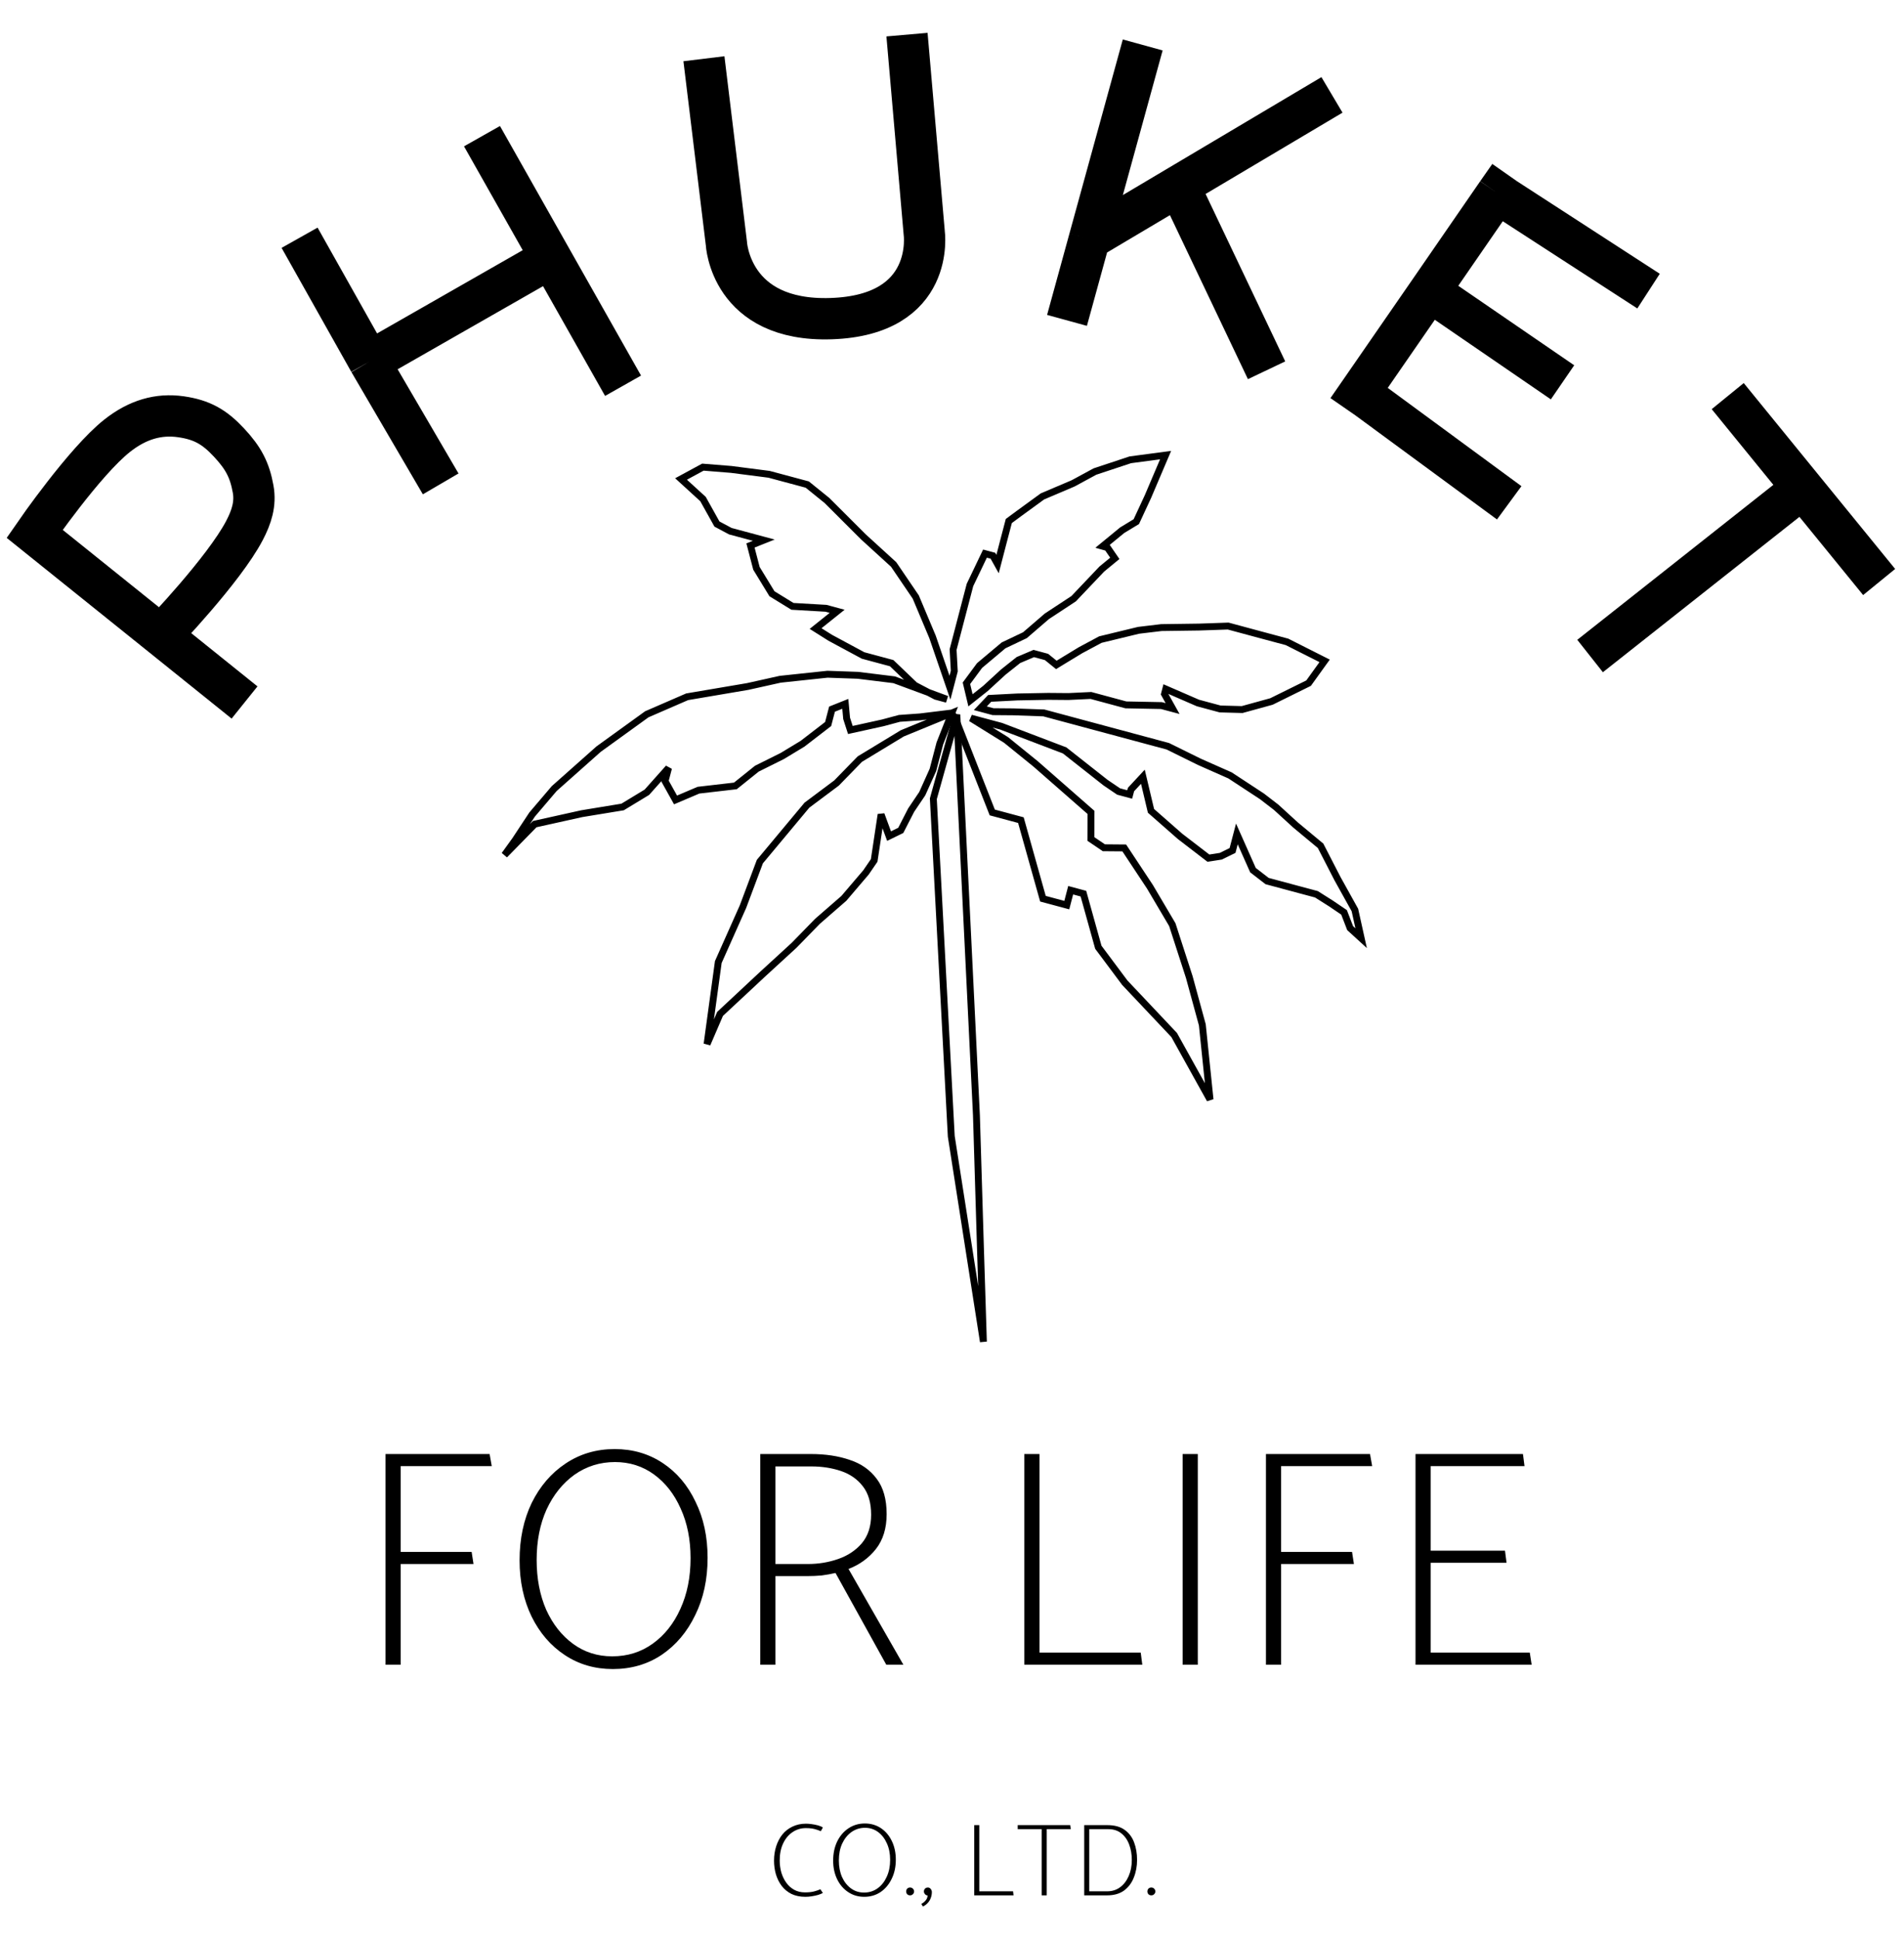 <?xml version="1.0" encoding="UTF-8"?> <svg xmlns="http://www.w3.org/2000/svg" width="55" height="56" viewBox="0 0 55 56" fill="none"><path d="M27.479 32.812L28.407 38.742L28.323 36.081L28.206 32.21L27.64 20.635L26.961 23.064L27.479 32.812Z" stroke="black" stroke-width="0.199"></path><path d="M27.495 20.589L26.581 20.701L25.98 20.744L25.504 20.872L24.564 21.079L24.456 20.744L24.418 20.324L24.034 20.477L23.922 20.907L23.183 21.476L22.598 21.83L21.863 22.196L21.242 22.694L20.177 22.817L19.514 23.099L19.212 22.557L19.312 22.175L18.686 22.877L17.985 23.302L16.804 23.496L15.447 23.797L14.574 24.688L14.883 24.259L15.371 23.52L16.009 22.771L17.291 21.632L18.685 20.625L19.849 20.12L21.599 19.823L22.538 19.614L23.903 19.469L24.78 19.5L25.829 19.629L27.353 20.192L27.032 20.106L26.426 19.789L25.757 19.149L24.931 18.927L23.982 18.416L23.56 18.15L24.182 17.652L23.86 17.565L22.891 17.509L22.299 17.145L21.851 16.411L21.679 15.751L22.063 15.598L21.098 15.339L20.71 15.132L20.308 14.411L19.673 13.831L20.304 13.489L21.122 13.555L22.216 13.696L23.319 13.992L23.887 14.451L24.94 15.502L25.814 16.299L26.453 17.239L26.938 18.392L27.441 19.858L27.566 19.379L27.532 18.756L27.769 17.848L28.019 16.892L28.453 15.986L28.682 16.047L28.816 16.288L28.978 15.666L29.141 15.045L29.445 14.82L30.113 14.334L30.998 13.958L31.629 13.616L32.651 13.277L33.67 13.142L33.162 14.335L32.824 15.063L32.415 15.311L31.852 15.773L31.989 15.811L32.203 16.123L31.827 16.432L31.014 17.288L30.241 17.796L29.607 18.342L28.989 18.636L28.296 19.218L27.917 19.73L28.034 20.222L28.468 19.878L28.986 19.403L29.419 19.059L29.862 18.871L30.23 18.97L30.514 19.2L30.689 19.093L31.215 18.774L31.787 18.468L32.889 18.201L33.549 18.122L34.635 18.107L35.478 18.078L36.443 18.338L37.178 18.535L38.264 19.083L37.801 19.726L36.728 20.256L35.881 20.489L35.246 20.472L34.603 20.299L33.675 19.896L33.638 20.04L33.872 20.46L33.55 20.374L32.523 20.354L31.513 20.082L30.865 20.113L30.276 20.108L29.387 20.125L28.589 20.166L28.318 20.451L28.686 20.55L29.274 20.555L30.152 20.586L30.978 20.808L31.622 20.981L32.724 21.277L33.735 21.549L34.65 22L35.531 22.39L36.455 22.996L36.864 23.311L37.42 23.819L38.147 24.423L38.636 25.373L39.138 26.276L39.319 27.091L39.001 26.801L38.825 26.345L38.449 26.09L38.027 25.823L37.522 25.688L36.602 25.441L36.194 25.126L35.729 24.08L35.604 24.558L35.266 24.724L34.907 24.78L34.088 24.151L33.248 23.414L33.014 22.429L32.671 22.798L32.633 22.941L32.312 22.855L31.936 22.6L30.754 21.669L28.92 20.971L28.047 20.737L29.062 21.367L29.914 22.057L31.515 23.459L31.512 24.226L31.887 24.48L32.476 24.485L33.217 25.605L33.864 26.7L34.354 28.213L34.731 29.593L34.954 31.751L33.917 29.886L32.492 28.377L31.727 27.353L31.296 25.805L30.928 25.706L30.816 26.136L30.127 25.951L29.49 23.682L28.663 23.46L27.63 20.829L27.495 20.589ZM27.495 20.589L26.064 21.176L24.837 21.92L24.165 22.61L23.309 23.25L21.95 24.879L21.462 26.18L20.749 27.78L20.425 30.148L20.8 29.277L22.035 28.125L22.941 27.294L23.613 26.605L24.376 25.941L25.015 25.192L25.252 24.846L25.452 23.518L25.682 24.143L26.02 23.978L26.32 23.393L26.641 22.917L26.949 22.232L27.149 21.467L27.495 20.589Z" stroke="black" stroke-width="0.199"></path><path d="M23.77 52.771C23.734 52.745 23.685 52.724 23.624 52.708C23.562 52.692 23.5 52.68 23.439 52.672C23.377 52.664 23.326 52.66 23.284 52.66C23.139 52.66 23.009 52.688 22.893 52.744C22.778 52.798 22.68 52.873 22.601 52.971C22.523 53.068 22.464 53.181 22.422 53.31C22.38 53.44 22.359 53.579 22.359 53.728C22.359 53.865 22.377 53.996 22.413 54.121C22.451 54.247 22.506 54.358 22.58 54.456C22.654 54.553 22.747 54.63 22.86 54.688C22.975 54.744 23.111 54.772 23.266 54.772C23.323 54.772 23.384 54.767 23.448 54.757C23.511 54.747 23.572 54.734 23.63 54.718C23.687 54.7 23.734 54.681 23.77 54.661L23.698 54.554C23.645 54.578 23.583 54.599 23.513 54.617C23.446 54.635 23.359 54.644 23.251 54.644C23.136 54.644 23.032 54.619 22.941 54.569C22.851 54.519 22.776 54.451 22.714 54.366C22.652 54.281 22.605 54.183 22.571 54.074C22.54 53.963 22.523 53.846 22.523 53.725C22.523 53.534 22.556 53.369 22.622 53.23C22.689 53.089 22.78 52.98 22.893 52.905C23.009 52.827 23.137 52.788 23.278 52.788C23.349 52.788 23.409 52.792 23.457 52.8C23.507 52.809 23.551 52.819 23.591 52.833C23.631 52.845 23.67 52.86 23.71 52.878L23.77 52.771ZM24.965 54.772C24.792 54.772 24.638 54.727 24.503 54.637C24.368 54.548 24.261 54.425 24.184 54.268C24.106 54.108 24.067 53.928 24.067 53.725C24.067 53.518 24.106 53.334 24.184 53.173C24.263 53.012 24.371 52.886 24.509 52.794C24.648 52.701 24.806 52.654 24.983 52.654C25.156 52.654 25.31 52.699 25.445 52.788C25.58 52.878 25.686 53.002 25.762 53.161C25.839 53.319 25.877 53.498 25.877 53.701C25.877 53.908 25.837 54.092 25.758 54.252C25.681 54.413 25.573 54.541 25.436 54.635C25.299 54.726 25.142 54.772 24.965 54.772ZM24.959 54.649C25.106 54.649 25.236 54.609 25.35 54.527C25.463 54.446 25.551 54.334 25.615 54.193C25.681 54.05 25.713 53.887 25.713 53.704C25.713 53.525 25.682 53.366 25.618 53.227C25.556 53.088 25.471 52.978 25.362 52.899C25.253 52.819 25.127 52.779 24.986 52.779C24.841 52.779 24.71 52.821 24.595 52.902C24.482 52.983 24.393 53.095 24.327 53.236C24.263 53.377 24.232 53.539 24.232 53.722C24.232 53.901 24.262 54.061 24.324 54.202C24.387 54.341 24.474 54.45 24.583 54.53C24.693 54.61 24.818 54.649 24.959 54.649ZM26.289 54.73C26.321 54.73 26.348 54.719 26.37 54.697C26.393 54.675 26.405 54.649 26.405 54.617C26.405 54.585 26.393 54.558 26.37 54.536C26.348 54.514 26.321 54.503 26.289 54.503C26.255 54.503 26.227 54.514 26.206 54.536C26.186 54.558 26.176 54.585 26.176 54.617C26.176 54.649 26.186 54.675 26.206 54.697C26.227 54.719 26.255 54.73 26.289 54.73ZM26.801 54.503C26.777 54.503 26.757 54.509 26.738 54.521C26.723 54.531 26.71 54.545 26.7 54.563C26.692 54.581 26.688 54.599 26.688 54.62C26.688 54.633 26.692 54.649 26.7 54.667C26.708 54.683 26.72 54.698 26.736 54.712C26.751 54.726 26.772 54.733 26.795 54.733C26.793 54.786 26.775 54.833 26.741 54.873C26.708 54.915 26.665 54.949 26.613 54.977L26.661 55.052C26.717 55.024 26.763 54.989 26.801 54.947C26.839 54.906 26.868 54.858 26.887 54.804C26.908 54.751 26.918 54.693 26.918 54.632C26.918 54.602 26.907 54.573 26.885 54.545C26.865 54.517 26.837 54.503 26.801 54.503ZM29.264 54.613H28.288V52.702H28.142V54.73H29.278L29.264 54.613ZM30.916 52.702H29.398V52.818H30.09V54.73H30.236V52.818H30.931L30.916 52.702ZM31.978 54.73C32.177 54.73 32.34 54.684 32.467 54.593C32.594 54.499 32.689 54.375 32.75 54.22C32.814 54.063 32.846 53.891 32.846 53.704C32.846 53.519 32.817 53.351 32.76 53.2C32.704 53.049 32.613 52.929 32.488 52.839C32.363 52.748 32.196 52.702 31.987 52.702H31.319V54.73H31.978ZM32.011 52.818C32.166 52.818 32.293 52.859 32.393 52.941C32.494 53.022 32.57 53.131 32.619 53.266C32.669 53.399 32.694 53.546 32.694 53.707C32.694 53.88 32.664 54.035 32.604 54.172C32.545 54.309 32.462 54.418 32.354 54.497C32.249 54.575 32.124 54.613 31.981 54.613H31.465V52.818H32.011ZM33.258 54.73C33.29 54.73 33.317 54.719 33.339 54.697C33.362 54.675 33.374 54.649 33.374 54.617C33.374 54.585 33.362 54.558 33.339 54.536C33.317 54.514 33.29 54.503 33.258 54.503C33.224 54.503 33.196 54.514 33.174 54.536C33.155 54.558 33.144 54.585 33.144 54.617C33.144 54.649 33.155 54.675 33.174 54.697C33.196 54.719 33.224 54.73 33.258 54.73Z" fill="black"></path><path d="M13.624 44.813H11.575V42.335H14.205L14.143 41.986H11.137V48.07H11.575V45.162H13.678L13.624 44.813ZM17.703 48.195C17.183 48.195 16.722 48.061 16.316 47.792C15.91 47.524 15.591 47.154 15.358 46.683C15.126 46.206 15.009 45.663 15.009 45.055C15.009 44.434 15.126 43.883 15.358 43.4C15.597 42.916 15.922 42.538 16.334 42.263C16.751 41.983 17.225 41.843 17.756 41.843C18.275 41.843 18.737 41.977 19.143 42.246C19.549 42.514 19.865 42.886 20.091 43.364C20.324 43.835 20.44 44.374 20.44 44.983C20.44 45.603 20.321 46.155 20.082 46.638C19.85 47.121 19.528 47.503 19.116 47.783C18.705 48.058 18.233 48.195 17.703 48.195ZM17.684 47.828C18.126 47.828 18.517 47.706 18.857 47.461C19.196 47.217 19.462 46.883 19.653 46.459C19.85 46.03 19.948 45.541 19.948 44.992C19.948 44.455 19.853 43.978 19.662 43.56C19.477 43.143 19.22 42.815 18.892 42.576C18.564 42.338 18.188 42.218 17.765 42.218C17.33 42.218 16.939 42.341 16.593 42.585C16.253 42.83 15.985 43.164 15.788 43.588C15.597 44.011 15.502 44.497 15.502 45.045C15.502 45.582 15.594 46.063 15.779 46.486C15.97 46.904 16.229 47.231 16.557 47.47C16.885 47.709 17.261 47.828 17.684 47.828ZM23.438 42.344C23.748 42.344 24.034 42.389 24.297 42.478C24.559 42.568 24.768 42.714 24.923 42.916C25.084 43.119 25.164 43.393 25.164 43.739C25.164 44.074 25.075 44.348 24.896 44.562C24.717 44.771 24.487 44.923 24.207 45.019C23.933 45.114 23.643 45.162 23.339 45.162H22.4V42.344H23.438ZM21.961 41.986V48.07H22.4V45.511H23.321C23.459 45.511 23.596 45.505 23.733 45.493C23.87 45.475 24.004 45.451 24.135 45.421L25.602 48.07H26.095L24.511 45.305C24.833 45.18 25.096 44.989 25.299 44.733C25.507 44.47 25.612 44.133 25.612 43.722C25.612 43.292 25.516 42.952 25.325 42.702C25.134 42.445 24.875 42.263 24.547 42.156C24.219 42.042 23.843 41.986 23.42 41.986H21.961ZM32.952 47.721H30.027V41.986H29.588V48.07H32.997L32.952 47.721ZM34.6 48.07V41.986H34.162V48.07H34.6ZM39.056 44.813H37.007V42.335H39.637L39.575 41.986H36.569V48.07H37.007V45.162H39.11L39.056 44.813ZM44.244 48.07L44.19 47.721H41.327V45.126H43.519L43.474 44.777H41.327V42.335H44.038L43.993 41.986H40.889V48.07H44.244Z" fill="black"></path><path d="M45.932 18.943L52.071 14.093M52.071 14.093L49.908 11.438M52.071 14.093L54.282 16.806M33.009 1.298L31.468 6.901M31.468 6.901L30.822 9.251M31.468 6.901L34.053 5.366M34.053 5.366L38.476 2.74M34.053 5.366L36.587 10.692M43.596 5.076L43.248 5.573M43.248 5.573L47.621 8.406M43.248 5.573L41.294 8.406M41.294 8.406L45.136 11.04M41.294 8.406L39.267 11.338M39.267 11.338L38.923 11.835M39.267 11.338L43.596 14.519M7.064 20.285L4.651 18.346M4.651 18.346L1 15.414C1 15.414 2.441 13.326 3.386 12.581C3.974 12.117 4.579 11.942 5.225 12.034C5.835 12.121 6.196 12.329 6.616 12.78C7.037 13.231 7.213 13.575 7.312 14.122C7.39 14.549 7.265 14.93 7.064 15.315C6.467 16.458 4.651 18.346 4.651 18.346ZM8.654 6.865L10.667 10.444M10.667 10.444L12.73 13.973M10.667 10.444L15.911 7.448M15.911 7.448L13.923 3.932M15.911 7.448L17.998 11.139M20.334 1.696L20.981 7.014C20.981 7.014 21.08 9.3 24.012 9.201C27.043 9.098 26.697 6.716 26.697 6.716L26.2 1" stroke="black" stroke-width="1.193"></path></svg> 